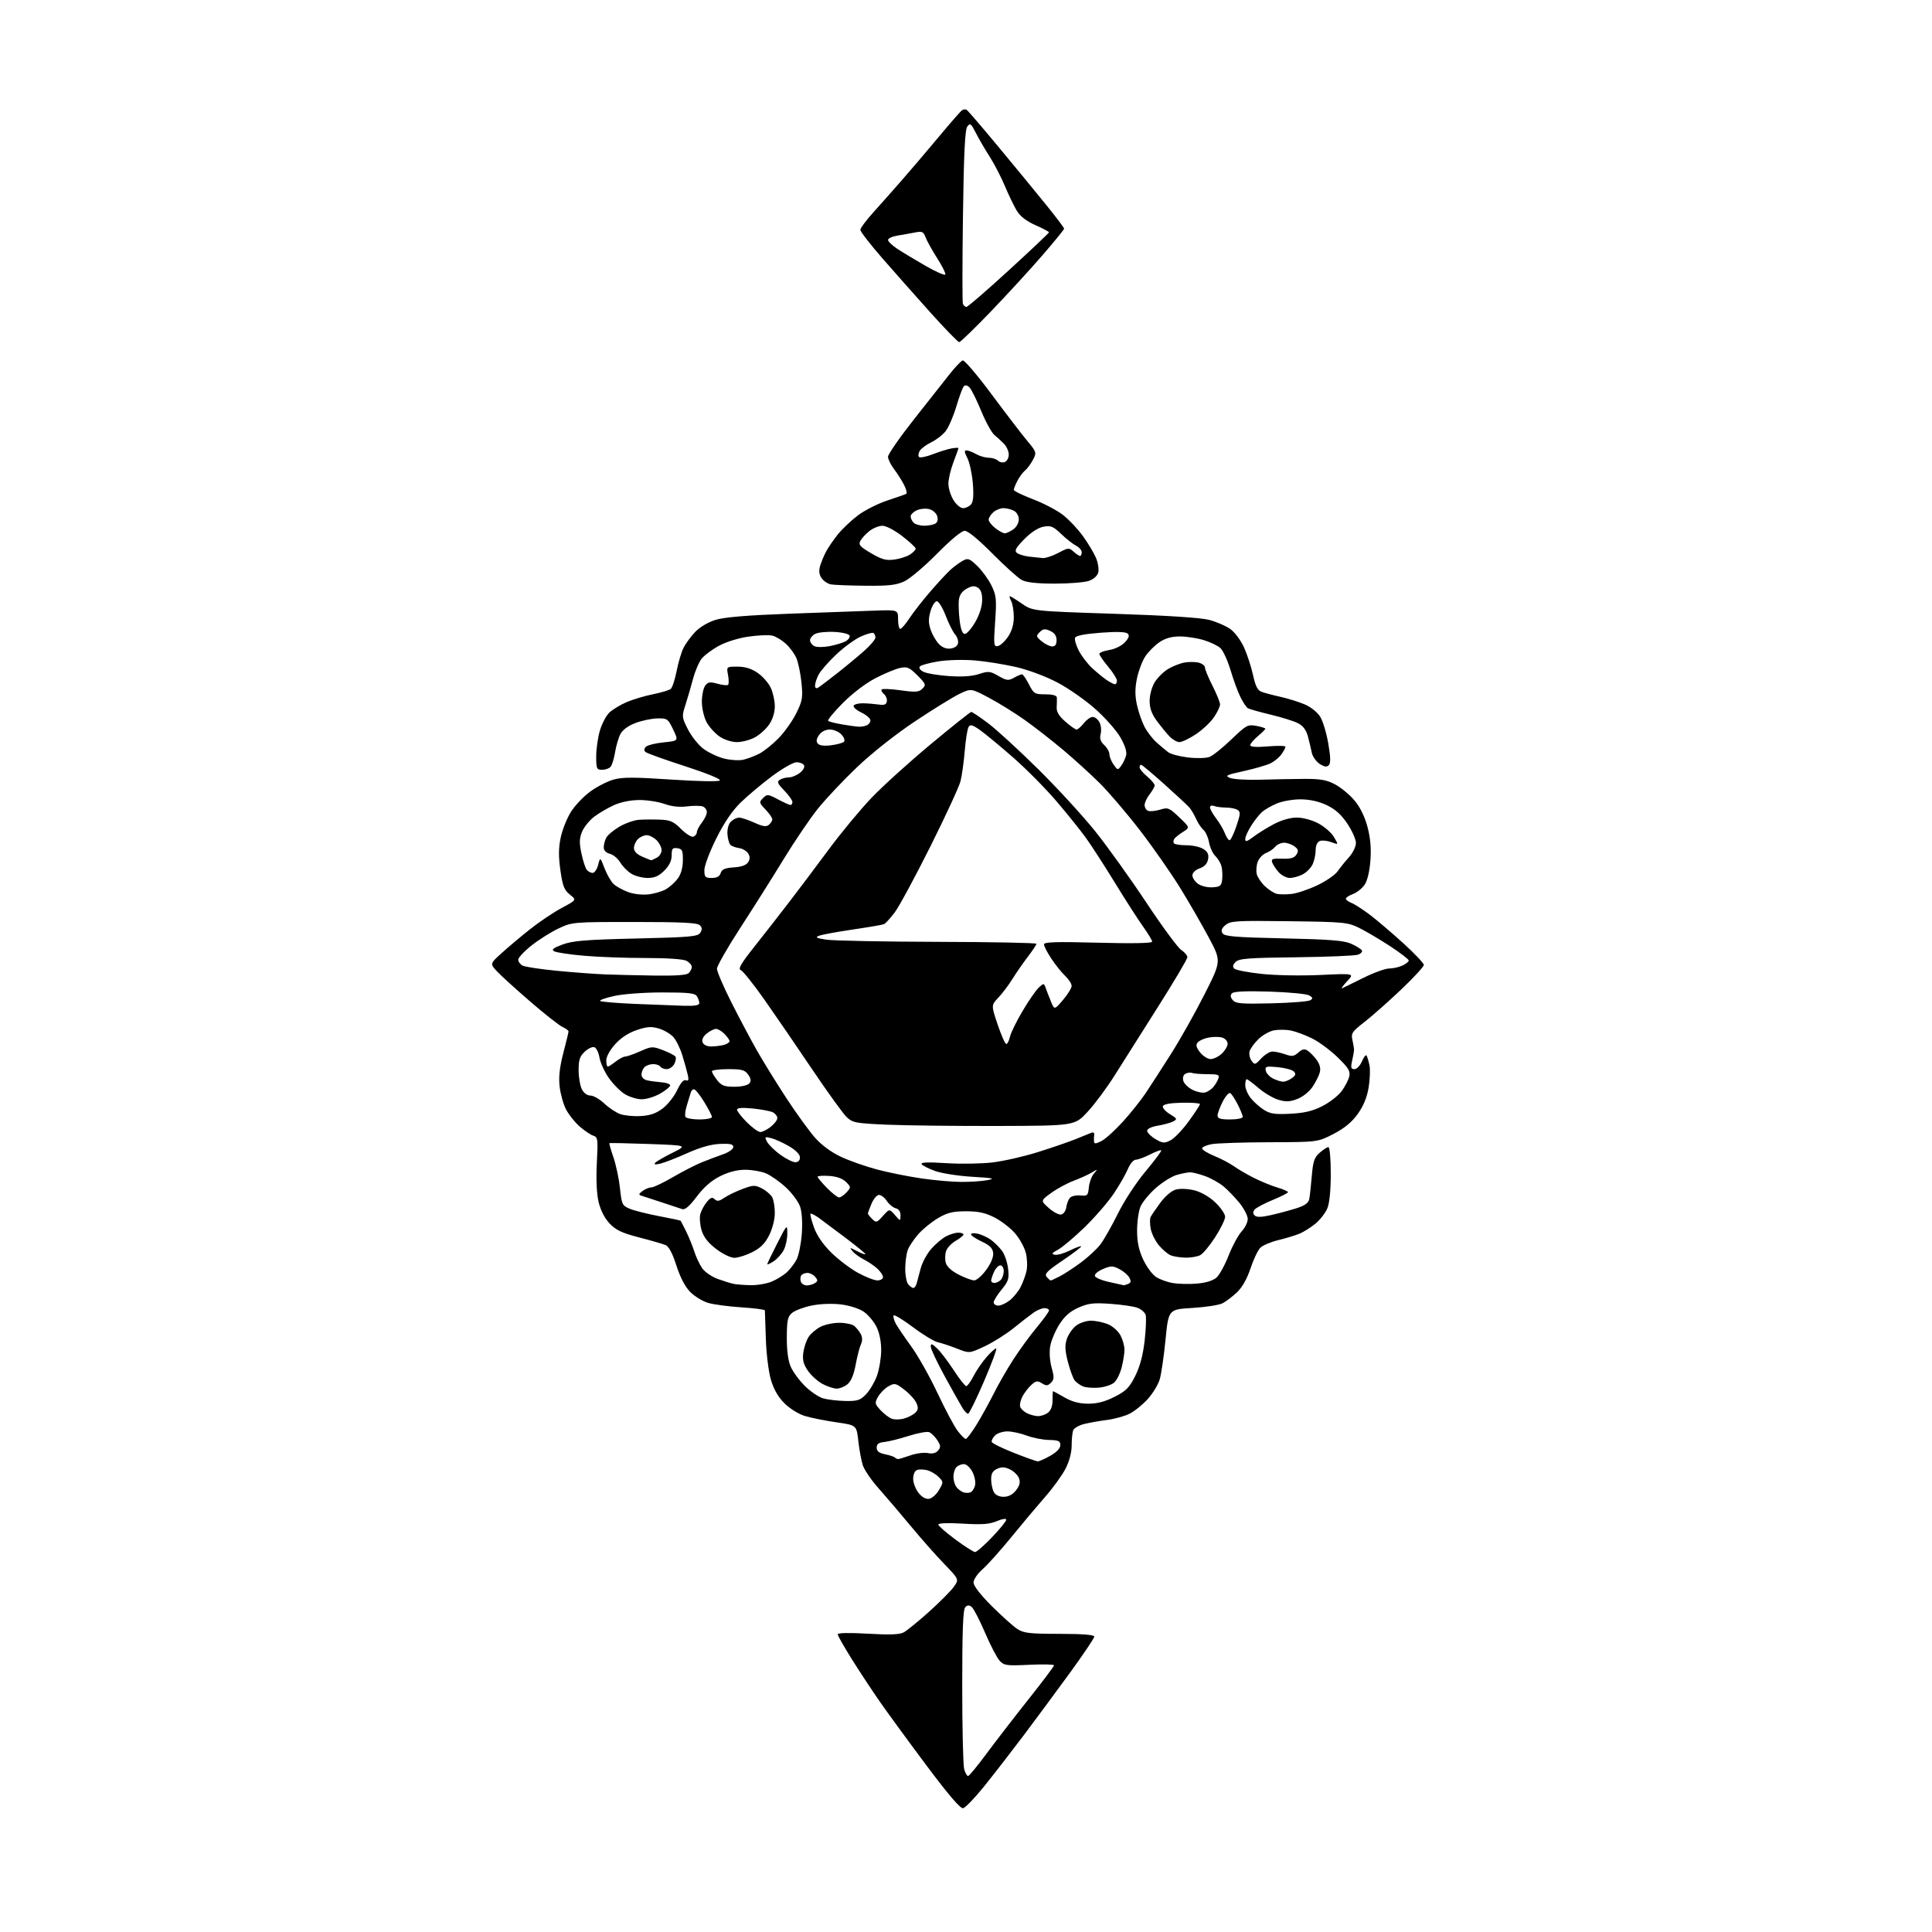 <?xml version="1.0" encoding="UTF-8" standalone="no"?>
<svg 
  version="1.1" 
  xmlns="http://www.w3.org/2000/svg" 
  xmlns:xlink="http://www.w3.org/1999/xlink" 
  xmlns:svg="http://www.w3.org/2000/svg"
  xmlns:rdf="http://www.w3.org/1999/02/22-rdf-syntax-ns#"
  xmlns:cc="http://creativecommons.org/ns#"
  xmlns:dc="http://purl.org/dc/elements/1.1/"
  viewBox="0 0 768 768"
  width="768"
  height="768"
>
<style>svg {background-color: white; }</style>"
<path stroke="none" fill="black" fill-rule="evenodd" d="M382.85,718.79C381.75,719.00 377.06,713.52 368.29,701.80C361.18,692.29 352.85,680.90 349.79,676.50C346.73,672.10 341.70,664.47 338.61,659.55C335.53,654.63 333.00,650.18 333.00,649.66C333.00,649.08 337.63,648.99 344.96,649.42C353.56,649.92 357.56,649.78 359.21,648.91C360.47,648.25 365.00,644.56 369.27,640.73C373.54,636.89 377.99,632.42 379.15,630.79C381.26,627.82 381.26,627.82 375.32,621.66C372.04,618.27 366.02,611.45 361.93,606.51C357.84,601.57 352.16,594.90 349.31,591.70C346.45,588.50 343.61,584.36 343.00,582.51C342.39,580.67 341.58,576.31 341.20,572.84C340.50,566.54 340.50,566.54 332.50,565.39C328.10,564.76 322.49,563.64 320.02,562.90C317.45,562.12 313.96,559.96 311.81,557.81C309.28,555.28 307.55,552.25 306.42,548.36C305.49,545.17 304.61,537.97 304.43,532.07C304.25,526.26 304.08,521.23 304.05,520.90C304.02,520.57 299.84,520.02 294.75,519.69C289.66,519.36 283.72,518.57 281.55,517.94C279.37,517.31 276.17,515.37 274.43,513.63C272.36,511.56 270.45,507.93 268.89,503.10C267.28,498.09 265.88,495.47 264.51,494.91C263.41,494.45 258.68,493.09 254.00,491.88C247.27,490.14 244.85,489.00 242.36,486.39C240.38,484.31 238.76,481.17 237.97,477.90C237.18,474.57 236.92,468.98 237.25,462.38C237.75,452.77 237.65,452.02 235.82,451.44C234.75,451.10 232.30,449.44 230.38,447.76C228.45,446.07 226.02,442.99 224.96,440.92C223.90,438.84 222.77,434.75 222.45,431.82C222.04,428.07 222.48,424.17 223.93,418.59C225.07,414.24 226.00,410.37 226.00,410.00C226.00,409.63 224.92,408.83 223.59,408.22C222.27,407.62 216.53,403.11 210.84,398.19C205.15,393.28 199.20,387.88 197.62,386.19C194.74,383.12 194.74,383.12 199.27,379.00C201.76,376.73 206.83,372.46 210.54,369.50C214.26,366.54 219.98,362.69 223.26,360.94C229.23,357.76 229.23,357.76 226.53,355.61C224.27,353.81 223.65,352.22 222.77,345.98C221.99,340.46 222.02,337.03 222.90,332.87C223.56,329.78 225.40,325.19 226.99,322.67C228.59,320.15 232.06,316.53 234.70,314.61C237.34,312.69 241.49,310.57 243.91,309.89C247.42,308.90 252.13,308.90 266.80,309.89C277.57,310.61 285.65,310.75 286.16,310.24C286.68,309.72 280.89,307.36 272.28,304.57C264.15,301.95 257.07,299.40 256.55,298.90C255.95,298.33 256.03,297.57 256.75,296.85C257.38,296.22 260.56,295.43 263.82,295.10C269.75,294.50 269.75,294.50 267.59,290.00C265.54,285.71 265.24,285.50 261.31,285.58C259.04,285.62 255.11,286.45 252.57,287.42C249.66,288.53 247.46,290.16 246.60,291.84C245.85,293.30 244.91,296.52 244.51,299.00C244.10,301.48 243.32,304.06 242.76,304.75C242.21,305.44 240.69,306.00 239.38,306.00C237.17,306.00 237.00,305.61 237.00,300.68C237.00,297.76 237.67,293.12 238.48,290.37C239.30,287.63 240.99,284.42 242.24,283.24C243.50,282.06 246.54,280.22 249.01,279.14C251.48,278.07 256.20,276.65 259.50,275.99C262.80,275.32 266.01,274.37 266.62,273.87C267.24,273.37 268.30,270.17 268.97,266.75C269.64,263.32 270.88,259.17 271.71,257.51C272.54,255.86 274.62,253.03 276.33,251.22C278.18,249.28 281.49,247.32 284.47,246.40C287.96,245.33 296.99,244.58 314.00,243.95C327.48,243.46 342.66,242.91 347.75,242.73C357.00,242.41 357.00,242.41 357.00,246.20C357.00,248.29 357.39,250.00 357.87,250.00C358.34,250.00 359.99,248.09 361.53,245.75C363.06,243.41 366.83,238.59 369.91,235.04C372.98,231.48 376.62,227.57 378.00,226.34C379.38,225.12 381.52,223.56 382.77,222.88C384.79,221.77 385.41,222.00 388.53,225.03C390.45,226.89 392.98,230.39 394.15,232.80C396.06,236.75 396.20,238.21 395.58,247.18C394.95,256.39 395.03,257.14 396.66,256.83C397.63,256.64 399.46,254.96 400.71,253.10C402.24,250.83 403.00,248.23 403.00,245.29C403.00,242.86 402.53,240.00 401.96,238.93C401.40,237.87 401.16,237.00 401.44,237.00C401.71,237.00 403.87,238.33 406.22,239.96C410.50,242.92 410.50,242.92 443.02,243.99C464.02,244.68 477.37,245.54 480.72,246.43C483.57,247.18 487.33,248.81 489.08,250.06C490.85,251.32 493.27,254.57 494.54,257.41C495.80,260.21 497.40,265.13 498.10,268.35C499.03,272.66 499.91,274.42 501.43,274.99C502.57,275.42 505.98,276.33 509.00,277.00C512.02,277.67 516.40,279.04 518.72,280.04C521.15,281.09 523.75,283.19 524.84,284.98C525.88,286.69 527.31,291.47 528.02,295.59C528.95,301.05 529.00,303.40 528.20,304.20C527.40,305.00 526.41,304.84 524.57,303.64C523.17,302.72 521.78,300.74 521.47,299.24C521.16,297.73 520.46,294.82 519.92,292.76C519.24,290.19 518.00,288.54 516.00,287.50C514.39,286.67 509.48,285.13 505.08,284.08C500.68,283.03 496.61,281.87 496.03,281.52C495.45,281.16 494.14,279.21 493.13,277.18C492.11,275.16 490.33,270.32 489.17,266.43C488.00,262.54 486.18,258.57 485.12,257.61C484.06,256.65 481.05,255.22 478.44,254.43C475.82,253.64 471.57,253.00 468.99,253.00C465.76,253.00 463.24,253.71 460.92,255.27C459.07,256.52 456.55,259.03 455.33,260.84C454.11,262.64 452.61,266.58 451.98,269.59C451.16,273.55 451.14,276.43 451.92,280.06C452.51,282.81 453.85,286.74 454.90,288.78C455.96,290.83 458.10,293.65 459.66,295.05C461.22,296.45 463.33,298.23 464.34,298.99C465.35,299.76 468.91,300.71 472.25,301.10C475.60,301.50 479.43,301.41 480.77,300.90C482.11,300.39 486.04,297.25 489.50,293.92C495.44,288.22 496.01,287.91 499.40,288.55C501.38,288.92 503.00,289.43 503.00,289.68C503.00,289.93 501.65,291.27 500.00,292.65C498.35,294.04 497.00,295.65 497.00,296.23C497.00,296.93 499.38,297.09 504.00,296.70C507.85,296.38 511.00,296.44 511.00,296.84C511.00,297.23 510.30,298.56 509.44,299.78C508.58,301.01 506.67,302.62 505.19,303.37C503.71,304.12 498.90,305.53 494.50,306.50C487.40,308.06 486.78,308.37 489.00,309.25C490.38,309.79 495.77,310.11 501.00,309.95C506.23,309.79 514.10,309.64 518.50,309.62C524.83,309.59 527.36,310.03 530.64,311.76C532.92,312.95 536.37,315.78 538.30,318.04C540.59,320.71 542.42,324.38 543.55,328.53C544.75,332.98 545.12,337.04 544.77,341.93C544.47,346.16 543.58,349.99 542.53,351.60C541.57,353.06 539.49,354.75 537.89,355.35C536.30,355.95 535.00,356.80 535.00,357.24C535.00,357.69 536.01,358.45 537.25,358.93C538.49,359.42 541.78,361.55 544.57,363.66C547.36,365.77 553.32,370.85 557.82,374.94C562.32,379.03 566.00,382.92 566.00,383.58C566.00,384.23 561.98,388.60 557.06,393.28C552.14,397.96 545.60,403.75 542.53,406.15C537.41,410.14 537.01,410.75 537.63,413.50C538.00,415.15 538.28,416.95 538.25,417.50C538.22,418.05 537.87,419.96 537.47,421.75C536.88,424.41 537.05,425.00 538.42,425.00C539.35,425.00 540.68,423.61 541.41,421.87C542.13,420.15 542.96,419.14 543.25,419.62C543.53,420.11 544.05,421.85 544.39,423.50C544.73,425.15 544.58,429.12 544.05,432.32C543.39,436.26 541.99,439.66 539.72,442.82C537.38,446.09 534.47,448.48 530.10,450.75C523.83,454.00 523.83,454.00 504.66,454.06C494.12,454.09 483.79,454.43 481.71,454.81C479.62,455.19 477.89,455.95 477.86,456.50C477.83,457.05 480.00,458.40 482.69,459.50C485.37,460.60 488.90,462.45 490.53,463.62C492.17,464.79 495.75,466.88 498.50,468.26C501.25,469.64 505.41,471.35 507.75,472.05C510.09,472.74 512.00,473.58 512.00,473.91C511.99,474.23 509.27,475.62 505.93,477.00C502.60,478.38 499.38,480.08 498.78,480.79C498.00,481.72 497.99,482.39 498.76,483.16C499.53,483.93 501.36,483.89 505.17,483.04C508.10,482.37 512.64,481.16 515.25,480.34C518.68,479.26 520.12,478.23 520.44,476.67C520.68,475.48 521.14,471.35 521.46,467.50C521.94,461.68 522.46,460.12 524.58,458.25C525.97,457.01 527.54,456.00 528.06,456.00C528.59,456.00 529.00,460.59 529.00,466.53C529.00,473.17 528.50,478.27 527.64,480.33C526.89,482.12 524.81,484.83 523.02,486.33C521.22,487.84 518.35,489.66 516.63,490.38C514.91,491.10 511.08,492.26 508.12,492.97C505.16,493.68 501.95,495.05 500.99,496.01C500.03,496.97 498.28,500.66 497.10,504.20C495.73,508.32 493.78,511.76 491.73,513.71C489.95,515.39 487.38,517.35 486.00,518.06C484.62,518.78 479.23,519.62 474.00,519.93C464.50,520.50 464.50,520.50 463.32,532.50C462.67,539.10 461.63,546.22 461.01,548.31C460.39,550.41 458.25,553.93 456.26,556.13C454.27,558.34 451.03,560.96 449.07,561.95C447.11,562.95 443.02,564.08 440.00,564.46C436.98,564.85 432.86,565.58 430.85,566.09C428.85,566.60 426.93,567.73 426.60,568.59C426.27,569.46 426.00,572.17 426.00,574.62C426.00,577.35 425.07,580.89 423.59,583.78C422.27,586.38 418.62,591.42 415.48,595.00C412.35,598.58 406.28,605.79 402.01,611.04C397.74,616.29 392.61,622.01 390.62,623.76C388.57,625.56 387.00,627.87 387.00,629.08C387.00,630.41 389.75,633.97 394.25,638.45C398.24,642.42 402.82,646.52 404.43,647.57C406.95,649.20 409.32,649.47 421.18,649.48C430.41,649.49 435.00,649.86 435.00,650.58C435.00,651.18 430.60,657.70 425.23,665.08C419.85,672.46 411.56,683.67 406.80,690.00C402.03,696.33 395.06,705.32 391.30,709.99C387.54,714.66 383.74,718.62 382.85,718.79zM384.81,706.00C385.24,706.00 388.49,702.07 392.04,697.26C395.59,692.46 403.11,682.71 408.75,675.61C414.39,668.51 419.00,662.39 419.00,662.00C419.00,661.62 414.57,661.52 409.16,661.78C400.15,662.21 399.15,662.08 397.39,660.18C396.33,659.05 393.71,654.04 391.58,649.05C389.44,644.07 387.07,639.47 386.31,638.84C385.25,637.96 384.62,637.98 383.71,638.89C382.82,639.78 382.50,648.04 382.50,670.30C382.50,686.91 382.85,701.74 383.27,703.25C383.69,704.76 384.39,706.00 384.81,706.00zM387.60,616.97C388.20,616.98 391.24,614.33 394.35,611.07C397.46,607.82 400.00,604.69 400.00,604.13C400.00,603.53 398.45,603.76 396.25,604.68C393.31,605.91 390.39,606.13 382.75,605.67C376.91,605.32 373.00,605.46 373.00,606.02C373.00,606.54 376.04,609.21 379.75,611.95C383.46,614.69 386.99,616.95 387.60,616.97zM369.31,595.80C370.46,595.64 372.24,594.06 373.26,592.31C375.08,589.17 375.08,589.08 373.08,587.08C371.97,585.97 369.92,584.77 368.53,584.42C367.14,584.07 365.33,584.04 364.50,584.36C363.64,584.69 363.00,586.18 363.00,587.83C363.00,589.43 363.95,591.94 365.12,593.42C366.45,595.12 368.00,596.00 369.31,595.80zM398.96,595.00C400.88,595.00 402.54,594.13 403.87,592.44C405.31,590.60 405.66,589.25 405.09,587.69C404.66,586.48 403.06,584.89 401.54,584.14C399.45,583.12 398.19,583.05 396.39,583.87C394.62,584.67 394.00,585.76 394.00,588.04C394.00,589.74 394.47,592.00 395.04,593.07C395.69,594.29 397.13,595.00 398.96,595.00zM385.76,593.24C386.45,592.99 387.27,591.75 387.59,590.50C387.91,589.24 387.44,586.82 386.56,585.11C385.67,583.40 384.15,582.00 383.17,582.00C382.20,582.00 380.86,582.54 380.20,583.20C379.54,583.86 379.00,585.57 379.00,587.01C379.00,588.44 379.56,590.33 380.25,591.19C380.94,592.06 382.18,592.98 383.00,593.24C383.82,593.49 385.07,593.50 385.76,593.24zM412.50,580.92C413.05,580.95 415.30,579.95 417.50,578.70C420.04,577.26 421.50,575.72 421.50,574.47C421.50,572.82 420.78,572.49 417.00,572.41C414.52,572.36 410.53,571.57 408.12,570.66C405.72,569.75 402.26,569.00 400.45,569.00C398.63,569.00 396.42,569.73 395.53,570.62C394.64,571.50 394.06,572.67 394.24,573.21C394.42,573.75 398.37,575.69 403.03,577.53C407.69,579.37 411.95,580.89 412.50,580.92zM357.04,580.00C357.43,580.00 359.62,579.34 361.91,578.53C364.20,577.72 367.32,577.31 368.84,577.62C370.69,577.99 372.05,577.65 372.92,576.59C374.02,575.27 373.96,574.58 372.56,572.45C371.64,571.04 370.19,569.63 369.34,569.30C368.48,568.97 364.80,569.66 361.14,570.82C357.49,571.98 353.15,573.06 351.50,573.22C349.28,573.43 348.50,574.01 348.50,575.46C348.50,576.87 349.42,577.61 351.80,578.09C353.62,578.46 355.38,579.05 355.72,579.38C356.06,579.72 356.65,580.00 357.04,580.00zM383.91,572.00C384.35,572.00 386.30,569.41 388.24,566.25C390.18,563.09 393.22,557.58 395.01,554.00C396.79,550.42 400.28,544.35 402.76,540.50C405.24,536.65 409.46,530.87 412.13,527.66C414.81,524.45 417.00,521.41 417.00,520.91C417.00,520.41 416.20,520.00 415.22,520.00C414.24,520.00 412.33,520.77 410.97,521.71C409.61,522.66 406.03,525.43 403.01,527.88C399.99,530.33 394.77,533.61 391.43,535.18C385.34,538.03 385.34,538.03 380.42,536.09C377.71,535.02 374.29,533.89 372.81,533.57C371.33,533.25 366.83,530.52 362.81,527.49C358.79,524.47 355.36,522.42 355.19,522.94C355.01,523.46 355.42,524.92 356.10,526.19C356.78,527.45 359.53,531.50 362.21,535.20C364.90,538.89 369.59,547.22 372.64,553.71C375.69,560.19 379.29,566.96 380.65,568.75C382.00,570.54 383.46,572.00 383.91,572.00zM359.44,563.87C361.07,563.41 363.07,562.36 363.88,561.55C365.04,560.39 365.12,559.56 364.25,557.64C363.64,556.30 361.48,553.95 359.47,552.41C356.03,549.79 355.62,549.70 353.17,551.08C351.73,551.89 349.87,553.75 349.05,555.22C347.65,557.72 347.71,558.06 350.03,560.56C351.39,562.02 353.40,563.56 354.49,563.97C355.59,564.38 357.81,564.34 359.44,563.87zM412.56,562.93C413.69,562.97 415.47,562.38 416.51,561.62C417.76,560.70 418.40,559.01 418.40,556.62C418.40,554.63 418.49,553.00 418.60,553.00C418.71,553.00 420.75,554.12 423.15,555.49C426.20,557.23 429.02,557.98 432.57,557.99C436.14,558.00 439.25,557.18 443.07,555.25C447.65,552.93 448.93,551.63 451.27,546.97C453.15,543.21 454.35,538.72 455.01,532.97C455.54,528.31 455.72,523.69 455.40,522.69C455.09,521.70 453.64,520.43 452.18,519.88C450.72,519.32 445.90,518.61 441.46,518.30C434.67,517.82 432.66,518.06 428.72,519.80C425.34,521.30 423.22,523.16 421.09,526.51C419.47,529.07 417.84,532.96 417.47,535.17C417.07,537.52 417.31,541.05 418.04,543.66C419.11,547.48 419.07,548.35 417.78,549.65C416.50,550.93 415.91,550.96 414.18,549.88C412.41,548.77 411.80,548.87 409.95,550.54C408.77,551.62 407.17,553.71 406.40,555.18C405.64,556.66 405.26,558.52 405.57,559.31C405.87,560.10 407.10,561.22 408.31,561.81C409.51,562.39 411.43,562.90 412.56,562.93zM384.83,562.00C384.40,562.00 383.41,560.99 382.64,559.75C381.87,558.51 378.71,552.88 375.62,547.24C372.53,541.60 370.00,536.23 370.00,535.31C370.00,533.94 370.44,534.06 372.49,535.99C373.86,537.28 376.84,541.18 379.11,544.66C381.38,548.15 383.62,551.00 384.10,551.00C384.57,551.00 385.87,549.21 386.99,547.03C388.10,544.84 390.41,541.47 392.11,539.53C393.81,537.59 395.56,536.00 396.00,536.00C396.43,536.00 394.27,541.85 391.20,549.00C388.12,556.15 385.26,562.00 384.83,562.00zM336.06,556.91C340.89,556.99 341.97,556.64 344.27,554.24C345.73,552.72 347.66,549.45 348.57,546.99C349.48,544.52 350.24,539.99 350.28,536.93C350.31,533.36 349.64,529.94 348.42,527.44C347.36,525.29 345.04,522.55 343.25,521.36C341.38,520.11 337.48,518.90 334.08,518.51C330.62,518.11 325.86,518.30 322.62,518.98C319.56,519.61 316.11,520.90 314.95,521.84C313.12,523.32 312.82,524.66 312.77,531.53C312.73,536.64 313.27,540.81 314.27,543.16C315.12,545.18 317.65,548.65 319.87,550.87C322.10,553.10 325.40,555.35 327.21,555.87C329.02,556.39 333.00,556.86 336.06,556.91zM332.62,552.00C331.44,552.00 328.90,551.17 326.98,550.15C325.07,549.13 322.45,546.77 321.16,544.90C319.38,542.31 318.95,540.60 319.32,537.71C319.60,535.63 320.54,532.83 321.42,531.48C322.30,530.14 324.41,528.32 326.12,527.44C327.83,526.56 331.22,525.83 333.66,525.83C336.10,525.83 338.77,526.40 339.60,527.08C340.43,527.77 341.58,529.22 342.16,530.29C342.85,531.59 342.88,532.97 342.23,534.38C341.69,535.54 340.75,539.20 340.14,542.50C339.41,546.43 338.30,549.10 336.90,550.25C335.74,551.21 333.81,552.00 332.62,552.00zM436.79,551.61C434.43,551.81 431.58,551.58 430.47,551.10C429.35,550.62 427.90,549.59 427.25,548.80C426.60,548.02 425.38,544.72 424.53,541.47C423.35,536.92 423.24,534.80 424.07,532.29C424.66,530.50 426.30,528.12 427.71,527.02C429.13,525.89 431.78,525.00 433.67,525.00C435.54,525.00 438.59,525.64 440.47,526.42C442.36,527.21 444.56,529.19 445.43,530.87C446.30,532.54 447.00,535.07 447.00,536.51C447.00,537.94 446.50,541.09 445.90,543.50C445.29,545.91 443.96,548.63 442.94,549.56C441.92,550.48 439.15,551.40 436.79,551.61zM396.87,519.00C397.89,519.00 399.92,518.06 401.39,516.91C402.85,515.76 404.78,513.40 405.68,511.66C406.58,509.92 407.65,507.04 408.05,505.25C408.46,503.47 408.34,500.23 407.79,498.06C407.24,495.88 405.32,492.39 403.52,490.30C401.73,488.20 398.06,485.36 395.38,483.99C391.65,482.09 388.96,481.50 384.00,481.50C378.74,481.51 376.62,482.03 372.89,484.22C370.35,485.71 366.83,488.57 365.07,490.57C363.31,492.58 361.42,495.40 360.87,496.83C360.33,498.27 359.87,501.61 359.84,504.25C359.82,506.90 360.36,509.72 361.03,510.53C361.70,511.34 362.61,512.00 363.06,512.00C363.50,512.00 364.09,511.21 364.37,510.25C364.65,509.29 365.38,506.58 365.98,504.24C366.59,501.89 368.48,498.38 370.19,496.44C371.90,494.49 374.56,492.25 376.10,491.45C377.64,490.65 379.82,490.00 380.95,490.00C382.08,490.00 383.00,490.34 382.99,490.75C382.99,491.16 381.63,492.27 379.97,493.21C378.32,494.16 376.59,495.94 376.13,497.19C375.67,498.43 375.59,500.56 375.95,501.92C376.38,503.51 378.21,505.21 381.06,506.67C383.50,507.92 386.28,508.96 387.24,508.97C388.20,508.99 390.36,507.10 392.04,504.79C393.96,502.14 394.98,499.63 394.80,498.04C394.58,496.16 393.40,494.99 390.25,493.53C387.91,492.44 386.00,491.15 386.00,490.67C386.00,490.18 387.24,490.08 388.75,490.44C390.26,490.80 392.60,491.89 393.94,492.86C395.28,493.83 397.24,495.78 398.30,497.20C399.36,498.61 400.45,501.82 400.73,504.32C401.19,508.34 400.88,509.33 398.12,512.67C396.41,514.75 395.00,517.03 395.00,517.73C395.00,518.43 395.84,519.00 396.87,519.00zM298.28,510.88C300.91,510.95 304.73,510.30 306.77,509.45C308.81,508.60 311.53,506.91 312.83,505.70C314.13,504.49 315.86,502.21 316.68,500.63C317.50,499.06 318.42,494.52 318.72,490.55C319.05,486.17 318.80,481.92 318.08,479.74C317.43,477.77 314.87,474.29 312.39,472.00C309.91,469.72 306.35,467.21 304.47,466.42C302.60,465.64 298.89,465.00 296.23,465.00C293.05,465.00 289.64,465.87 286.28,467.55C282.82,469.27 279.82,471.88 276.98,475.64C274.04,479.54 272.31,481.02 271.15,480.63C270.24,480.32 266.57,479.11 263.00,477.93C259.43,476.75 255.82,475.58 255.00,475.32C253.77,474.94 253.85,474.60 255.44,473.43C256.51,472.64 258.09,472.00 258.96,472.00C259.82,472.00 263.67,470.17 267.51,467.92C271.34,465.68 276.51,463.03 278.99,462.03C281.47,461.04 285.30,459.59 287.50,458.82C289.70,458.05 291.50,456.76 291.50,455.96C291.50,454.84 290.28,454.55 286.18,454.72C282.65,454.87 278.30,456.10 273.18,458.40C268.96,460.30 264.15,462.17 262.50,462.56C260.40,463.05 259.80,462.94 260.50,462.20C261.05,461.61 264.15,459.82 267.38,458.22C273.26,455.30 273.26,455.30 257.88,454.75C249.42,454.44 242.39,454.30 242.25,454.43C242.11,454.56 242.83,457.11 243.86,460.09C244.88,463.06 246.05,468.58 246.45,472.34C247.14,478.81 247.35,479.25 250.36,480.51C252.11,481.24 257.33,482.55 261.95,483.43C266.58,484.31 270.45,485.13 270.56,485.26C270.67,485.39 271.65,487.30 272.74,489.50C273.83,491.70 275.30,495.30 276.00,497.50C276.70,499.70 278.12,502.70 279.15,504.17C280.18,505.64 282.93,507.53 285.26,508.38C287.59,509.22 290.40,510.10 291.50,510.34C292.60,510.58 295.65,510.82 298.28,510.88zM320.72,510.98C321.70,510.98 323.15,510.56 323.94,510.06C325.13,509.31 325.15,508.88 324.06,507.58C323.34,506.71 321.94,506.00 320.94,506.00C319.94,506.00 318.83,506.47 318.47,507.05C318.11,507.62 318.07,508.75 318.38,509.55C318.69,510.35 319.74,510.99 320.72,510.98zM446.67,510.90C446.76,510.96 447.54,510.73 448.40,510.40C449.59,509.94 449.72,509.35 448.95,507.91C448.40,506.87 446.61,505.33 444.98,504.49C442.34,503.13 441.64,503.12 438.43,504.47C436.39,505.32 435.00,506.52 435.24,507.24C435.46,507.93 438.09,509.02 441.07,509.65C444.06,510.29 446.58,510.85 446.67,510.90zM476.00,510.23C479.46,509.92 482.28,509.03 483.61,507.83C484.77,506.78 486.93,502.83 488.41,499.05C489.89,495.27 492.21,490.99 493.55,489.54C494.90,488.08 496.00,485.86 496.00,484.59C496.00,483.32 494.54,480.46 492.75,478.24C490.96,476.02 488.08,473.03 486.34,471.59C484.60,470.15 481.28,468.31 478.97,467.49C476.65,466.67 474.02,466.00 473.12,466.01C472.23,466.01 469.87,466.46 467.88,467.02C465.88,467.57 462.11,469.91 459.49,472.22C456.87,474.52 454.11,477.88 453.36,479.67C452.61,481.47 452.00,485.76 452.01,489.22C452.02,493.74 452.69,496.95 454.43,500.67C455.75,503.52 458.06,506.65 459.55,507.62C461.04,508.60 464.11,509.70 466.38,510.06C468.65,510.43 472.98,510.51 476.00,510.23zM395.30,510.00C396.02,510.00 397.14,509.46 397.80,508.80C398.46,508.14 399.00,506.56 399.00,505.30C399.00,504.04 398.40,503.00 397.66,503.00C396.92,503.00 395.80,504.15 395.16,505.55C394.52,506.95 394.00,508.52 394.00,509.05C394.00,509.57 394.58,510.00 395.30,510.00zM348.75,508.98C349.99,508.99 351.00,508.40 351.00,507.67C351.00,506.95 349.99,505.42 348.75,504.29C347.51,503.16 345.12,501.54 343.43,500.68C341.74,499.83 339.71,498.36 338.93,497.41C337.58,495.79 337.68,495.78 340.75,497.37C342.54,498.30 344.00,498.82 344.00,498.53C344.00,498.25 340.57,495.42 336.38,492.26C332.19,489.09 327.38,485.50 325.69,484.27C324.00,483.05 322.43,482.24 322.19,482.47C321.96,482.71 322.58,485.16 323.57,487.92C324.74,491.17 327.16,494.69 330.44,497.93C333.22,500.67 337.98,504.28 341.00,505.94C344.02,507.60 347.51,508.97 348.75,508.98zM417.67,509.00C417.91,509.00 419.54,508.26 421.30,507.35C423.06,506.44 426.83,503.97 429.69,501.86C432.54,499.75 436.02,496.53 437.42,494.69C438.82,492.86 441.95,487.34 444.38,482.43C446.87,477.37 451.66,470.07 455.41,465.60C459.05,461.25 461.84,457.50 461.61,457.28C461.38,457.05 459.37,457.79 457.14,458.93C454.91,460.07 452.36,461.00 451.49,461.00C450.60,461.00 449.22,462.63 448.35,464.69C447.51,466.73 444.99,471.11 442.76,474.44C440.53,477.77 435.33,483.79 431.20,487.81C427.06,491.82 422.29,495.85 420.59,496.76C418.13,498.07 417.86,498.48 419.30,498.78C420.28,498.99 422.96,498.24 425.24,497.11C427.52,495.98 429.56,495.23 429.78,495.44C429.99,495.66 426.72,498.15 422.52,500.99C416.23,505.23 415.09,506.40 416.06,507.57C416.71,508.36 417.44,509.00 417.67,509.00zM307.55,501.37C306.15,502.29 305.00,502.82 305.00,502.54C305.00,502.26 306.79,498.54 308.97,494.27C312.88,486.60 312.94,486.55 312.97,490.30C312.99,492.39 312.35,495.36 311.55,496.90C310.75,498.44 308.95,500.46 307.55,501.37zM291.93,500.00C290.45,500.00 287.27,498.46 284.68,496.48C281.46,494.02 279.72,491.78 278.90,489.07C278.26,486.93 278.02,484.07 278.36,482.72C278.70,481.36 279.85,479.18 280.92,477.88C282.44,476.01 283.12,475.76 284.09,476.71C285.05,477.65 285.88,477.53 287.91,476.14C289.33,475.16 292.61,473.58 295.19,472.62C299.48,471.03 300.13,471.01 302.91,472.45C304.58,473.31 306.40,474.89 306.97,475.94C307.54,477.00 308.00,479.83 308.00,482.22C308.00,484.75 307.06,488.45 305.75,491.04C304.11,494.30 302.30,496.11 299.04,497.75C296.58,498.99 293.39,500.00 291.93,500.00zM471.32,499.94C469.22,499.90 466.56,499.49 465.42,499.03C464.27,498.57 462.15,496.78 460.71,495.07C459.26,493.35 457.79,490.38 457.43,488.48C457.07,486.57 457.05,484.45 457.39,483.76C457.73,483.07 459.48,480.50 461.29,478.06C463.26,475.41 465.75,473.31 467.49,472.85C469.13,472.41 472.30,472.55 474.81,473.18C477.48,473.86 480.76,475.75 483.11,477.99C485.25,480.03 487.00,482.59 487.00,483.69C487.00,484.79 485.23,488.43 483.07,491.77C480.91,495.12 478.24,498.34 477.13,498.93C476.03,499.52 473.41,499.97 471.32,499.94zM350.97,483.36C353.55,480.48 353.55,480.48 355.74,482.99C357.93,485.50 357.93,485.50 357.96,483.16C357.99,481.65 357.30,480.63 356.05,480.30C354.97,480.02 353.39,478.71 352.52,477.40C351.66,476.08 350.27,475.00 349.43,475.00C348.59,475.00 347.25,476.56 346.45,478.47C345.65,480.38 345.00,482.14 345.00,482.40C345.00,482.65 345.76,483.62 346.69,484.55C348.29,486.15 348.54,486.07 350.97,483.36zM421.83,482.80C422.75,482.62 423.66,481.36 423.85,479.99C424.04,478.62 424.67,476.92 425.25,476.21C425.84,475.50 427.71,475.05 429.41,475.21C432.28,475.48 432.52,475.25 432.83,472.00C433.01,470.07 433.91,467.62 434.83,466.54C436.46,464.63 436.44,464.62 434.00,466.10C432.62,466.93 429.40,468.40 426.83,469.36C424.26,470.32 420.23,472.50 417.89,474.19C413.63,477.28 413.63,477.28 416.90,480.20C418.69,481.80 420.91,482.97 421.83,482.80zM333.55,476.00C334.18,476.00 335.52,475.08 336.53,473.96C338.33,471.98 338.32,471.87 336.29,469.84C334.92,468.47 332.63,467.65 329.60,467.45C327.07,467.28 325.00,467.43 325.00,467.78C325.00,468.13 326.67,470.12 328.70,472.21C330.74,474.29 332.92,476.00 333.55,476.00zM382.00,469.83C385.57,469.86 390.30,469.55 392.50,469.13C395.85,468.50 394.89,468.28 386.50,467.79C381.00,467.46 374.36,466.43 371.75,465.50C369.14,464.57 366.71,463.34 366.35,462.76C365.90,462.03 368.92,461.91 376.10,462.37C381.82,462.74 390.10,462.61 394.50,462.09C398.90,461.57 407.00,459.73 412.50,458.00C418.00,456.28 424.75,453.96 427.50,452.86C430.25,451.75 433.10,450.60 433.83,450.29C434.59,449.97 435.07,450.31 434.96,451.11C434.85,451.88 434.82,453.07 434.88,453.78C434.97,454.77 435.64,454.72 437.89,453.56C439.47,452.74 443.29,449.28 446.37,445.88C449.45,442.48 453.50,437.40 455.38,434.60C457.26,431.79 461.79,424.77 465.46,419.00C469.12,413.23 475.13,402.55 478.81,395.27C485.50,382.05 485.50,382.05 480.56,372.77C477.84,367.67 472.71,358.77 469.16,353.00C465.60,347.23 458.45,336.97 453.26,330.22C448.07,323.47 440.82,314.97 437.16,311.33C433.50,307.69 426.90,301.70 422.50,298.01C418.10,294.32 411.35,289.05 407.50,286.31C403.65,283.56 397.24,279.58 393.26,277.45C386.02,273.59 386.02,273.59 381.29,275.89C378.68,277.16 370.71,282.09 363.58,286.85C355.93,291.95 346.53,299.39 340.65,305.00C335.16,310.23 328.12,317.71 324.99,321.63C321.86,325.55 315.77,334.55 311.45,341.63C307.13,348.71 299.42,360.94 294.30,368.81C289.19,376.68 285.00,384.00 285.00,385.09C285.00,386.18 287.54,392.12 290.65,398.29C293.76,404.45 298.35,413.10 300.84,417.50C303.34,421.90 308.62,430.45 312.58,436.50C316.54,442.55 321.66,449.63 323.96,452.23C326.61,455.23 330.40,458.02 334.32,459.86C337.72,461.45 344.20,463.72 348.71,464.91C353.23,466.10 361.11,467.69 366.21,468.43C371.32,469.18 378.43,469.81 382.00,469.83zM316.15,462.00C317.30,462.00 318.00,461.28 318.00,460.10C318.00,458.91 316.38,457.24 313.68,455.66C311.31,454.27 308.11,452.81 306.58,452.43C303.96,451.77 303.86,451.86 304.94,453.90C305.58,455.09 307.95,457.40 310.20,459.03C312.46,460.66 315.13,462.00 316.15,462.00zM465.26,453.32C466.78,452.56 470.04,449.16 472.51,445.77C474.98,442.38 477.00,439.29 477.00,438.90C477.00,438.52 473.77,438.27 469.83,438.35C465.20,438.45 462.52,438.93 462.26,439.72C462.04,440.39 463.29,441.81 465.04,442.88C467.94,444.64 468.06,444.90 466.36,445.79C465.34,446.33 462.59,447.08 460.25,447.47C457.75,447.89 456.00,448.72 456.00,449.50C456.00,450.22 457.46,451.69 459.25,452.76C462.14,454.49 462.81,454.55 465.26,453.32zM302.25,450.00C303.06,450.00 304.92,449.07 306.37,447.93C307.81,446.79 309.00,445.23 309.00,444.46C309.00,443.70 308.21,442.67 307.25,442.17C306.29,441.68 302.69,441.00 299.25,440.65C294.99,440.23 293.00,440.38 293.00,441.13C293.00,441.74 294.75,443.98 296.88,446.12C299.02,448.25 301.43,450.00 302.25,450.00zM396.86,447.59C380.16,447.63 360.35,447.41 352.83,447.09C340.16,446.54 338.97,446.32 336.58,444.08C335.17,442.75 328.99,434.20 322.85,425.08C316.71,415.96 308.16,403.49 303.85,397.36C299.53,391.23 295.32,385.95 294.47,385.63C293.30,385.18 294.54,383.03 299.91,376.27C303.74,371.45 309.98,363.45 313.78,358.50C317.57,353.55 324.68,344.10 329.57,337.50C334.46,330.90 342.07,321.73 346.48,317.11C350.89,312.50 361.45,302.94 369.95,295.86C378.45,288.79 385.72,283.00 386.10,283.00C386.49,283.00 389.51,285.04 392.82,287.52C396.13,290.01 405.09,298.23 412.72,305.77C420.36,313.32 430.57,324.45 435.41,330.50C440.25,336.55 449.37,349.27 455.67,358.77C461.97,368.27 468.23,376.76 469.57,377.63C470.90,378.51 472.00,379.81 472.00,380.52C472.00,381.23 466.77,390.07 460.37,400.16C453.98,410.25 446.22,422.52 443.12,427.44C440.03,432.35 435.19,438.88 432.36,441.94C427.21,447.50 427.21,447.50 396.86,447.59zM278.06,445.00C280.78,445.00 283.00,444.56 283.00,444.02C283.00,443.47 281.61,440.77 279.91,438.02C278.22,435.26 276.40,433.00 275.88,433.00C275.36,433.00 274.79,433.56 274.61,434.25C274.43,434.94 273.74,437.18 273.08,439.24C272.42,441.30 272.15,443.44 272.50,443.99C272.84,444.55 275.34,445.00 278.06,445.00zM489.00,445.00C491.79,445.00 494.00,444.54 494.00,443.96C494.00,443.39 493.11,441.17 492.01,439.03C490.92,436.89 489.59,434.86 489.05,434.53C488.52,434.20 487.16,435.73 486.04,437.92C484.92,440.12 484.00,442.61 484.00,443.46C484.00,444.64 485.16,445.00 489.00,445.00zM254.68,443.65C258.47,443.43 260.82,442.61 263.46,440.60C265.44,439.09 268.01,435.84 269.17,433.37C270.54,430.45 271.75,429.07 272.65,429.42C273.69,429.82 273.87,429.29 273.39,427.22C273.05,425.73 272.08,422.25 271.24,419.50C270.40,416.75 268.79,413.48 267.66,412.23C266.54,410.99 263.96,409.47 261.93,408.86C258.96,407.97 257.26,408.08 253.19,409.44C249.88,410.54 246.89,412.49 244.56,415.06C242.48,417.36 241.00,420.05 241.00,421.50C241.00,422.88 241.27,424.00 241.59,424.00C241.92,424.00 243.33,423.10 244.73,422.00C246.13,420.90 247.83,420.00 248.51,420.00C249.19,420.00 251.88,419.06 254.48,417.91C259.03,415.89 259.38,415.88 263.60,417.48C266.01,418.40 268.23,419.56 268.54,420.06C268.84,420.55 268.61,421.87 268.01,422.98C267.42,424.09 266.07,425.00 265.02,425.00C263.98,425.00 262.84,424.55 262.50,424.00C262.16,423.45 260.87,423.00 259.64,423.00C258.41,423.00 256.86,423.54 256.20,424.20C255.54,424.86 255.00,426.20 255.00,427.18C255.00,428.21 255.95,429.17 257.25,429.46C258.49,429.74 261.07,430.08 263.00,430.23C264.93,430.38 266.46,430.95 266.40,431.50C266.35,432.05 264.55,433.51 262.40,434.73C260.26,435.96 256.98,436.97 255.12,436.98C253.26,436.99 250.21,436.06 248.35,434.91C246.49,433.76 243.60,430.82 241.92,428.38C240.24,425.94 238.61,422.34 238.29,420.38C237.97,418.43 237.08,416.58 236.30,416.29C235.53,415.99 233.80,416.78 232.45,418.05C230.47,419.91 230.00,421.32 230.01,425.42C230.02,428.22 230.60,431.62 231.30,433.00C232.06,434.50 233.43,435.50 234.72,435.50C235.91,435.50 238.36,436.91 240.19,438.63C242.01,440.35 244.85,442.25 246.50,442.85C248.15,443.46 251.83,443.81 254.68,443.65zM513.00,442.73C518.58,442.43 521.83,441.65 525.69,439.68C528.54,438.22 531.97,435.56 533.31,433.76C534.64,431.97 536.01,429.35 536.34,427.94C536.84,425.80 536.09,424.54 531.72,420.29C528.85,417.49 524.25,414.10 521.50,412.75C518.75,411.40 514.96,410.00 513.07,409.63C511.18,409.27 508.19,409.25 506.41,409.58C504.64,409.92 501.85,411.50 500.21,413.10C498.57,414.70 497.00,416.89 496.72,417.96C496.44,419.03 496.80,420.71 497.52,421.69C498.75,423.37 498.98,423.31 501.36,420.74C502.76,419.23 504.76,418.00 505.80,418.00C506.85,418.00 509.14,418.50 510.90,419.11C513.59,420.05 514.40,419.94 516.10,418.41C517.61,417.04 518.53,416.84 519.76,417.62C520.66,418.19 522.27,419.82 523.33,421.24C524.59,422.93 525.05,424.66 524.66,426.22C524.33,427.54 523.02,430.15 521.76,432.02C520.45,433.97 517.85,436.04 515.70,436.86C512.72,438.00 511.15,438.06 508.17,437.17C506.10,436.55 502.56,434.46 500.30,432.52C498.03,430.58 495.92,429.00 495.59,429.00C495.27,429.00 495.00,430.06 495.00,431.37C495.00,432.67 495.97,434.97 497.16,436.48C498.35,437.99 500.71,440.10 502.41,441.17C504.95,442.78 506.83,443.05 513.00,442.73zM479.04,434.28C480.05,434.02 481.51,433.06 482.28,432.15C483.06,431.24 483.98,429.71 484.32,428.75C484.85,427.24 484.27,427.00 480.05,427.00C477.36,427.00 474.56,426.78 473.83,426.51C473.10,426.24 471.89,426.41 471.14,426.89C470.32,427.41 470.04,428.55 470.43,429.77C470.78,430.87 472.45,432.45 474.14,433.27C475.83,434.09 478.03,434.54 479.04,434.28zM291.95,432.00C294.71,432.00 297.22,431.44 297.85,430.68C298.66,429.71 298.54,428.79 297.41,427.18C296.11,425.32 294.93,425.00 289.44,425.00C285.90,425.00 283.00,425.39 283.00,425.87C283.00,426.34 283.93,427.92 285.07,429.37C286.80,431.56 287.95,432.00 291.95,432.00zM510.06,429.99C510.92,429.99 512.49,429.36 513.56,428.57C515.06,427.46 515.23,426.86 514.31,425.93C513.65,425.26 510.80,424.49 507.96,424.22C503.33,423.78 502.84,423.92 503.16,425.59C503.36,426.61 504.64,428.02 506.01,428.71C507.38,429.40 509.20,429.98 510.06,429.99zM481.26,421.00C482.42,421.00 484.41,420.02 485.69,418.83C486.96,417.63 488.00,415.86 488.00,414.89C488.00,413.93 487.06,412.84 485.91,412.47C484.77,412.11 482.34,412.09 480.51,412.43C478.69,412.77 476.70,413.65 476.10,414.39C475.26,415.39 475.50,416.37 477.07,418.36C478.21,419.81 480.10,421.00 481.26,421.00zM282.72,415.99C284.25,415.98 286.51,415.70 287.75,415.37C288.99,415.04 290.00,414.37 290.00,413.88C290.00,413.40 289.10,412.10 288.00,411.00C286.90,409.90 285.37,409.00 284.61,409.00C283.85,409.00 282.20,409.83 280.94,410.84C279.49,412.02 278.90,413.28 279.30,414.34C279.68,415.34 281.04,415.99 282.72,415.99zM400.01,415.00C400.47,415.00 401.12,413.71 401.47,412.13C401.82,410.56 404.10,405.90 406.55,401.79C409.00,397.67 411.89,393.50 412.98,392.52C414.88,390.80 414.98,390.80 415.63,392.61C415.99,393.65 416.94,396.07 417.72,398.00C419.15,401.50 419.15,401.50 422.56,397.50C424.43,395.30 425.98,392.79 425.99,391.92C425.99,391.06 424.85,389.27 423.44,387.95C422.04,386.63 419.56,383.55 417.94,381.10C416.32,378.66 415.00,376.10 415.00,375.42C415.00,374.45 419.74,374.30 436.50,374.74C450.20,375.10 458.00,374.95 458.00,374.33C458.00,373.79 456.41,371.14 454.46,368.43C452.51,365.72 447.47,357.88 443.25,351.00C439.04,344.12 433.81,336.02 431.62,333.00C429.44,329.98 424.14,323.39 419.85,318.38C415.56,313.36 407.87,305.60 402.77,301.14C397.67,296.67 391.78,291.80 389.69,290.30C386.63,288.13 385.70,287.86 385.03,288.96C384.56,289.71 383.88,293.97 383.51,298.41C383.14,302.86 382.39,308.30 381.83,310.50C381.28,312.70 375.88,324.40 369.83,336.50C363.78,348.60 357.40,360.39 355.66,362.71C353.92,365.02 351.99,367.13 351.37,367.38C350.75,367.64 345.18,368.59 339.00,369.50C332.81,370.41 326.80,371.52 325.63,371.96C323.90,372.62 324.44,372.91 328.48,373.53C331.22,373.95 351.13,374.34 372.73,374.40C394.32,374.45 412.00,374.80 412.00,375.17C412.00,375.54 410.44,377.89 408.54,380.38C406.64,382.87 403.89,386.84 402.42,389.21C400.96,391.57 398.47,394.87 396.88,396.55C394.00,399.59 394.00,399.59 396.59,407.30C398.02,411.53 399.55,415.00 400.01,415.00zM271.75,399.81C276.19,399.94 278.00,399.64 277.98,398.75C277.98,398.06 277.54,396.82 277.02,396.00C276.25,394.79 273.56,394.50 263.28,394.51C256.10,394.51 247.75,395.12 244.23,395.90C240.77,396.66 238.22,397.56 238.55,397.89C238.89,398.23 245.09,398.75 252.33,399.06C259.57,399.36 268.31,399.70 271.75,399.81zM505.45,398.84C513.18,398.65 520.12,398.10 520.88,397.61C522.00,396.89 521.90,396.53 520.38,395.67C519.35,395.09 512.28,394.42 504.68,394.18C495.49,393.89 490.50,394.10 489.77,394.83C488.99,395.61 489.06,396.37 490.04,397.55C491.20,398.95 493.40,399.13 505.45,398.84zM533.50,392.85C534.05,392.62 537.86,390.76 541.97,388.71C546.08,386.67 550.67,385.00 552.17,385.00C553.68,385.00 556.05,384.48 557.45,383.84C558.85,383.20 560.00,382.29 560.00,381.82C560.00,381.35 556.64,378.77 552.53,376.08C548.43,373.40 542.91,370.15 540.28,368.85C535.74,366.62 534.32,366.48 512.42,366.20C491.40,365.93 489.15,366.06 487.18,367.70C485.60,369.01 485.27,369.91 485.97,371.00C486.76,372.24 491.00,372.59 510.21,373.02C528.77,373.43 534.24,373.86 537.13,375.16C539.12,376.06 541.03,377.24 541.37,377.78C541.70,378.33 540.97,379.11 539.74,379.52C538.51,379.93 527.44,380.38 515.14,380.53C496.22,380.75 492.54,381.03 491.18,382.39C490.06,383.51 489.90,384.30 490.64,385.04C491.22,385.62 496.15,386.57 501.60,387.15C507.13,387.74 517.44,387.92 524.97,387.56C538.44,386.93 538.44,386.93 535.47,390.10C533.84,391.84 532.95,393.08 533.50,392.85zM260.05,387.80C268.71,387.94 272.97,387.63 273.80,386.80C274.46,386.14 275.00,385.03 275.00,384.34C275.00,383.64 274.05,382.56 272.90,381.94C271.62,381.26 265.23,380.82 256.65,380.82C248.87,380.83 237.86,380.43 232.20,379.93C226.53,379.44 221.19,378.64 220.32,378.16C219.10,377.47 219.84,376.87 223.62,375.46C227.65,373.96 232.77,373.54 252.89,373.07C274.51,372.57 277.41,372.30 278.37,370.78C279.17,369.50 279.12,368.72 278.18,367.78C277.21,366.81 270.91,366.50 252.20,366.50C227.68,366.50 227.46,366.52 222.00,369.10C218.97,370.53 214.14,373.58 211.25,375.87C208.36,378.17 206.00,380.70 206.00,381.49C206.00,382.28 206.79,383.34 207.75,383.85C208.71,384.35 214.90,385.28 221.50,385.92C228.10,386.55 236.65,387.19 240.50,387.34C244.35,387.49 253.15,387.70 260.05,387.80zM257.83,355.52C260.22,355.24 263.37,354.30 264.83,353.42C266.30,352.55 268.38,350.65 269.45,349.21C270.69,347.55 271.42,344.93 271.45,342.05C271.49,338.07 271.22,337.46 269.25,337.18C267.33,336.91 267.00,337.32 267.00,340.01C267.00,342.15 266.07,344.08 264.08,346.08C261.91,348.25 260.21,349.00 257.48,349.00C255.46,349.00 252.56,348.26 251.04,347.36C249.52,346.46 247.51,344.44 246.58,342.87C245.65,341.30 243.79,339.74 242.45,339.40C240.89,339.01 240.00,338.07 240.00,336.83C240.00,335.75 240.46,334.01 241.02,332.97C241.58,331.92 243.94,329.95 246.27,328.60C248.60,327.24 252.07,326.02 254.00,325.88C255.93,325.75 259.68,325.72 262.35,325.82C266.45,325.97 267.75,326.55 270.75,329.55C272.70,331.50 274.91,332.87 275.65,332.58C276.39,332.30 277.01,331.49 277.02,330.78C277.03,330.08 277.92,328.38 279.00,327.00C280.08,325.62 280.97,323.76 280.98,322.86C280.99,321.95 280.27,320.93 279.37,320.59C278.48,320.25 275.66,320.23 273.12,320.55C270.09,320.94 267.00,320.60 264.12,319.57C261.72,318.71 257.22,318.01 254.12,318.02C250.65,318.04 246.79,318.82 244.03,320.07C241.57,321.19 238.03,323.26 236.17,324.68C234.31,326.10 232.16,328.76 231.40,330.59C230.29,333.25 230.23,334.99 231.12,339.21C231.73,342.12 232.69,345.06 233.24,345.75C233.79,346.44 234.85,347.00 235.59,347.00C236.34,347.00 237.31,345.57 237.77,343.82C238.59,340.64 238.59,340.64 240.33,345.20C241.29,347.70 242.93,350.53 243.97,351.47C245.01,352.42 247.58,353.83 249.68,354.60C251.90,355.43 255.31,355.81 257.83,355.52zM513.50,355.34C515.70,355.08 520.31,353.52 523.75,351.87C527.19,350.22 530.79,347.73 531.75,346.33C532.71,344.94 534.74,342.42 536.25,340.75C537.77,339.06 539.00,336.54 539.00,335.09C539.00,333.65 537.46,330.18 535.57,327.38C533.13,323.76 530.75,321.64 527.35,320.04C524.24,318.57 520.63,317.77 517.03,317.75C513.99,317.73 509.72,318.48 507.54,319.40C505.36,320.32 502.71,321.85 501.66,322.79C500.60,323.73 498.67,326.18 497.37,328.23C496.07,330.28 495.00,332.67 495.00,333.53C495.00,334.78 495.67,334.59 498.25,332.64C500.04,331.29 503.70,329.01 506.40,327.59C509.42,325.99 512.91,325.00 515.49,325.00C517.95,325.00 521.50,325.96 524.08,327.32C526.50,328.60 529.29,331.05 530.29,332.76C532.11,335.87 532.11,335.87 529.20,334.77C527.60,334.17 525.55,333.96 524.65,334.31C523.63,334.70 523.00,336.07 523.00,337.92C523.00,339.56 522.46,342.09 521.81,343.53C521.15,344.97 519.37,346.79 517.85,347.57C516.34,348.36 514.03,349.00 512.72,349.00C511.42,349.00 509.44,347.99 508.32,346.75C507.21,345.51 506.04,343.75 505.72,342.84C505.23,341.45 505.85,341.21 509.68,341.34C513.10,341.46 514.51,341.05 515.36,339.69C516.28,338.23 516.13,337.61 514.56,336.44C513.49,335.65 511.63,335.00 510.43,335.00C509.23,335.00 507.65,335.72 506.91,336.60C506.18,337.49 504.54,338.60 503.27,339.09C502.00,339.57 500.52,341.13 499.98,342.55C499.44,343.97 499.26,346.18 499.58,347.46C499.90,348.74 501.36,350.91 502.83,352.29C504.30,353.67 506.40,355.03 507.50,355.31C508.60,355.58 511.30,355.60 513.50,355.34zM482.00,352.72C485.05,352.53 485.54,352.13 485.83,349.63C486.01,348.05 485.89,345.70 485.57,344.41C485.24,343.11 484.14,341.26 483.12,340.28C482.10,339.30 480.97,336.86 480.61,334.85C480.24,332.84 479.26,330.63 478.42,329.93C477.57,329.23 476.26,327.27 475.50,325.58C474.73,323.89 473.52,321.82 472.80,321.00C472.08,320.18 467.61,316.01 462.85,311.75C458.10,307.49 453.94,304.00 453.60,304.00C453.27,304.00 453.00,304.48 453.00,305.06C453.00,305.65 454.35,307.27 456.00,308.65C457.65,310.04 459.00,311.63 459.00,312.18C459.00,312.73 458.10,314.33 457.00,315.73C455.90,317.13 455.00,319.06 455.00,320.03C455.00,320.99 455.63,322.03 456.41,322.33C457.19,322.62 459.32,322.41 461.16,321.85C464.29,320.89 464.77,321.08 468.76,324.88C473.02,328.94 473.02,328.94 470.26,330.70C468.74,331.66 467.19,332.89 466.82,333.43C466.44,333.97 466.35,334.76 466.62,335.20C466.90,335.64 469.13,336.00 471.59,336.00C474.06,336.00 477.12,336.68 478.39,337.52C480.13,338.66 480.59,339.70 480.22,341.62C479.90,343.33 478.76,344.54 476.86,345.20C475.16,345.79 474.00,346.92 474.00,347.98C474.00,348.95 475.01,350.47 476.25,351.35C477.50,352.24 480.06,352.85 482.00,352.72zM282.93,349.00C284.96,349.00 286.06,348.40 286.48,347.05C286.96,345.56 288.18,345.03 291.70,344.80C294.75,344.60 296.66,343.91 297.39,342.75C298.19,341.48 298.19,340.52 297.39,339.25C296.79,338.29 295.22,337.34 293.90,337.15C292.58,336.96 291.03,336.42 290.46,335.95C289.88,335.48 289.31,333.55 289.18,331.65C289.04,329.55 289.58,327.56 290.55,326.60C291.42,325.72 292.90,325.01 293.82,325.02C294.74,325.03 297.47,325.94 299.88,327.03C303.22,328.55 304.60,328.75 305.63,327.89C306.39,327.27 307.00,326.27 307.00,325.68C307.00,325.09 305.78,323.34 304.30,321.79C301.74,319.12 301.69,318.88 303.32,317.25C304.95,315.62 305.27,315.65 309.27,317.77C311.60,319.00 313.84,320.00 314.25,320.00C314.66,320.00 315.00,319.46 315.00,318.80C315.00,318.14 313.54,316.09 311.76,314.25C309.07,311.47 308.77,310.75 310.01,309.97C310.83,309.45 312.46,309.02 313.64,309.02C314.82,309.01 316.80,308.17 318.05,307.16C319.33,306.12 320.01,304.82 319.60,304.16C319.21,303.52 317.86,303.00 316.62,303.00C315.37,303.00 311.01,305.49 306.93,308.53C302.84,311.57 297.24,316.27 294.47,318.97C291.08,322.27 287.90,326.95 284.72,333.32C282.12,338.52 280.00,344.16 280.00,345.88C280.00,348.66 280.32,349.00 282.93,349.00zM258.82,341.96C258.99,341.98 260.00,341.53 261.07,340.96C262.13,340.40 263.00,339.05 263.00,337.96C263.00,336.88 262.10,335.10 261.00,334.00C259.90,332.90 258.13,332.00 257.07,332.00C256.01,332.00 254.44,332.71 253.57,333.57C252.71,334.44 252.00,336.03 252.00,337.12C252.00,338.39 253.16,339.60 255.25,340.51C257.04,341.29 258.64,341.94 258.82,341.96zM488.77,334.00C489.22,334.00 490.44,331.49 491.48,328.43C493.11,323.64 493.17,322.72 491.94,321.94C491.15,321.44 489.07,321.02 487.33,321.02C485.59,321.01 483.45,320.73 482.58,320.39C481.69,320.05 481.00,320.30 481.00,320.96C481.00,321.61 482.09,323.57 483.43,325.32C484.77,327.07 486.33,329.74 486.91,331.25C487.48,332.76 488.32,334.00 488.77,334.00zM445.70,304.39C446.46,303.35 447.34,301.49 447.65,300.26C448.01,298.83 447.19,296.27 445.35,293.08C443.78,290.36 439.30,285.29 435.39,281.82C431.48,278.34 424.73,273.62 420.39,271.33C415.85,268.93 408.89,266.32 404.00,265.18C399.32,264.10 391.90,262.90 387.50,262.53C383.05,262.16 376.65,262.32 373.08,262.90C369.55,263.47 366.23,264.37 365.72,264.88C365.14,265.46 365.63,266.27 367.02,267.01C368.25,267.67 372.82,268.45 377.17,268.75C382.48,269.11 386.43,268.85 389.17,267.94C392.90,266.71 393.56,266.78 396.90,268.70C400.14,270.56 400.84,270.65 403.03,269.44C404.39,268.69 405.83,268.05 406.23,268.04C406.63,268.02 407.88,269.80 409.00,272.00C410.92,275.77 411.30,276.00 415.52,276.00C418.38,276.00 420.04,276.45 420.11,277.25C420.16,277.94 420.14,279.67 420.05,281.09C419.93,282.94 420.92,284.60 423.48,286.84C425.45,288.58 427.47,290.00 427.96,290.00C428.45,290.00 429.74,288.88 430.82,287.50C431.90,286.12 433.49,285.00 434.36,285.00C435.22,285.00 436.43,285.94 437.05,287.09C437.67,288.24 437.88,290.33 437.53,291.72C437.07,293.56 437.46,294.78 438.95,296.17C440.08,297.22 441.00,298.86 441.00,299.82C441.00,300.77 441.75,302.62 442.66,303.92C444.26,306.21 444.36,306.23 445.70,304.39zM295.45,302.01C297.13,301.63 300.02,300.53 301.88,299.57C303.73,298.61 307.19,295.82 309.57,293.38C311.94,290.93 315.10,286.46 316.58,283.43C318.99,278.51 319.20,277.24 318.59,271.33C318.22,267.71 317.32,263.33 316.58,261.62C315.85,259.90 313.95,257.32 312.37,255.89C310.79,254.45 308.39,253.00 307.03,252.67C305.67,252.34 301.44,252.51 297.63,253.05C293.61,253.62 288.64,255.16 285.76,256.73C283.04,258.21 279.95,260.52 278.89,261.87C277.83,263.21 276.30,266.83 275.48,269.91C274.66,272.98 273.31,277.62 272.47,280.22C270.99,284.79 271.02,285.10 273.45,289.91C274.84,292.64 277.58,296.11 279.56,297.61C281.53,299.11 285.23,300.87 287.77,301.52C290.32,302.17 293.78,302.39 295.45,302.01zM330.29,296.27C332.61,295.98 334.92,295.36 335.43,294.90C335.98,294.39 335.62,293.24 334.52,292.02C333.51,290.91 331.44,290.00 329.90,290.00C328.17,290.00 326.53,290.83 325.59,292.18C324.53,293.69 324.37,294.74 325.07,295.58C325.71,296.36 327.61,296.61 330.29,296.27zM292.91,295.00C290.81,295.00 287.92,294.06 286.00,292.75C284.19,291.51 281.87,288.93 280.85,287.02C279.83,285.09 279.00,281.49 279.00,278.96C279.00,276.44 279.59,273.58 280.31,272.59C281.41,271.08 282.18,270.96 285.24,271.80C287.23,272.35 289.13,272.54 289.44,272.22C289.76,271.90 289.74,270.15 289.40,268.32C288.78,265.00 288.78,265.00 293.16,265.00C296.15,265.00 298.67,265.77 301.12,267.44C303.10,268.78 305.45,271.44 306.36,273.34C307.26,275.24 308.00,278.58 308.00,280.75C308.00,283.21 307.15,285.95 305.75,288.00C304.51,289.81 301.93,292.13 300.02,293.15C298.10,294.17 294.90,295.00 292.91,295.00zM468.87,295.00C467.88,295.00 466.11,293.99 464.92,292.75C463.73,291.51 461.46,288.74 459.88,286.60C457.81,283.79 457.00,281.55 457.00,278.60C457.01,276.27 457.87,273.09 458.99,271.24C460.09,269.45 462.45,267.09 464.24,265.99C466.03,264.90 468.96,263.73 470.74,263.39C472.53,263.06 475.11,263.06 476.49,263.41C477.87,263.76 479.00,264.64 479.00,265.38C479.00,266.12 480.34,269.37 481.99,272.61C483.63,275.85 484.98,279.18 484.99,280.02C484.99,280.85 483.90,283.16 482.55,285.14C481.20,287.12 477.98,290.15 475.38,291.87C472.78,293.59 469.85,295.00 468.87,295.00zM341.17,288.88C342.09,288.95 343.55,288.73 344.42,288.39C345.29,288.06 346.00,287.15 346.00,286.38C346.00,285.60 344.42,284.21 342.48,283.29C340.55,282.37 339.13,281.14 339.32,280.56C339.52,279.98 341.22,279.53 343.09,279.57C344.97,279.61 347.80,279.84 349.39,280.07C351.54,280.39 352.34,280.07 352.54,278.79C352.69,277.86 352.18,276.57 351.42,275.93C350.65,275.29 350.21,274.47 350.44,274.09C350.67,273.72 354.05,273.86 357.96,274.40C364.05,275.24 365.28,275.15 366.68,273.75C368.19,272.24 368.04,271.84 364.67,268.47C361.48,265.28 360.63,264.92 357.77,265.53C355.97,265.91 351.55,267.75 347.96,269.62C344.09,271.63 338.79,275.68 335.01,279.49C331.49,283.04 328.88,286.21 329.21,286.54C329.54,286.87 331.99,287.50 334.65,287.95C337.32,288.40 340.25,288.82 341.17,288.88zM325.30,273.30C326.02,272.86 329.46,270.25 332.95,267.50C336.44,264.75 341.25,260.76 343.65,258.62C346.04,256.49 348.00,254.15 348.00,253.43C348.00,252.71 347.64,251.90 347.21,251.63C346.77,251.36 344.51,251.99 342.19,253.03C339.87,254.07 335.46,257.29 332.39,260.19C329.32,263.10 326.18,266.69 325.40,268.19C324.63,269.68 324.00,271.62 324.00,272.50C324.00,273.56 324.44,273.83 325.30,273.30zM443.22,272.00C443.65,272.00 444.00,271.37 444.00,270.59C444.00,269.82 442.43,267.30 440.50,265.00C438.57,262.70 437.00,260.41 437.00,259.92C437.00,259.43 438.77,258.74 440.94,258.39C443.17,258.04 445.85,256.73 447.12,255.37C448.74,253.64 449.07,252.67 448.29,251.89C447.55,251.15 444.08,251.03 437.52,251.52C431.15,252.00 427.67,252.69 427.35,253.53C427.08,254.23 427.75,256.54 428.84,258.65C429.93,260.77 432.33,263.89 434.16,265.60C436.00,267.30 438.61,269.44 439.97,270.35C441.33,271.26 442.79,272.00 443.22,272.00zM329.62,256.88C332.05,256.43 334.95,255.56 336.08,254.96C337.20,254.36 337.95,253.33 337.73,252.68C337.51,252.01 334.91,251.37 331.70,251.20C328.59,251.04 325.14,251.39 324.03,251.99C322.91,252.58 322.00,253.71 322.00,254.49C322.00,255.26 322.72,256.31 323.61,256.80C324.52,257.31 327.13,257.34 329.62,256.88zM377.83,257.81C379.45,257.62 380.62,256.79 380.83,255.68C381.02,254.67 380.49,253.09 379.64,252.16C378.80,251.23 377.12,247.88 375.92,244.73C374.71,241.58 373.13,239.00 372.40,239.00C371.67,239.00 370.56,240.74 369.92,242.87C369.05,245.79 369.04,247.60 369.90,250.21C370.53,252.11 371.98,254.67 373.12,255.89C374.47,257.35 376.10,258.01 377.83,257.81zM418.25,256.97C419.46,256.99 420.00,256.23 420.00,254.48C420.00,252.75 419.20,251.59 417.46,250.80C415.38,249.85 414.63,249.94 413.30,251.28C411.79,252.78 411.85,253.06 414.08,254.92C415.41,256.03 417.29,256.95 418.25,256.97zM383.53,252.00C384.29,252.00 386.14,249.91 387.63,247.37C389.28,244.56 390.38,241.16 390.42,238.75C390.48,235.98 389.96,234.42 388.74,233.63C387.39,232.76 386.35,232.85 384.24,234.03C382.42,235.05 381.39,236.55 381.16,238.50C380.98,240.12 381.12,243.82 381.48,246.72C381.92,250.24 382.61,252.00 383.53,252.00zM344.00,232.84C337.68,232.78 331.49,232.53 330.26,232.30C329.03,232.06 327.38,230.95 326.60,229.84C325.65,228.49 325.44,226.94 325.97,225.10C326.40,223.61 327.44,221.06 328.28,219.44C329.12,217.82 331.23,214.72 332.96,212.54C334.70,210.36 338.34,206.91 341.04,204.87C343.75,202.84 349.01,200.17 352.74,198.95C356.46,197.73 359.84,196.54 360.25,196.31C360.66,196.08 360.25,194.45 359.35,192.69C358.44,190.94 356.65,188.11 355.35,186.41C354.06,184.70 353.00,182.52 353.00,181.55C353.00,180.59 357.61,173.94 363.25,166.78C368.89,159.61 375.30,151.48 377.50,148.71C379.70,145.93 382.03,143.48 382.69,143.27C383.34,143.05 388.49,149.09 394.13,156.69C399.78,164.28 406.14,172.59 408.27,175.15C412.04,179.68 412.11,179.89 410.64,182.73C409.81,184.33 408.40,186.26 407.50,187.00C406.60,187.74 405.22,189.60 404.43,191.13C403.65,192.65 403.00,194.27 403.00,194.72C403.00,195.17 406.40,196.84 410.56,198.42C414.72,200.01 420.06,202.79 422.42,204.60C424.79,206.41 428.42,210.24 430.49,213.12C432.56,216.00 434.90,219.91 435.70,221.82C436.49,223.72 436.89,226.30 436.58,227.54C436.23,228.91 434.77,230.23 432.86,230.90C431.12,231.51 425.02,232.00 419.30,232.00C412.22,232.00 408.04,231.54 406.20,230.57C404.72,229.79 399.46,225.06 394.52,220.07C389.04,214.54 384.75,211.00 383.50,211.00C382.25,211.00 377.97,214.54 372.48,220.11C367.54,225.12 361.70,230.06 359.50,231.09C356.26,232.60 353.31,232.93 344.00,232.84zM355.50,222.44C357.70,222.14 360.51,221.24 361.75,220.43C362.99,219.62 364.00,218.57 364.00,218.10C364.00,217.63 361.60,215.39 358.66,213.12C355.64,210.79 352.22,209.00 350.79,209.00C349.40,209.00 347.08,209.93 345.63,211.08C344.18,212.22 342.55,213.98 342.01,214.99C341.17,216.54 341.82,217.29 346.26,219.90C350.54,222.42 352.24,222.88 355.50,222.44zM414.50,221.84C415.60,221.93 418.38,221.01 420.69,219.79C424.65,217.69 424.97,217.66 426.76,219.29C427.81,220.23 428.96,221.00 429.33,221.00C429.70,221.00 430.00,220.34 430.00,219.54C430.00,218.73 428.99,217.55 427.75,216.92C426.51,216.28 423.85,214.19 421.83,212.26C418.65,209.22 417.71,208.83 414.78,209.38C412.65,209.78 409.83,211.62 407.15,214.34C403.80,217.76 403.18,218.90 404.21,219.76C404.92,220.35 407.08,221.03 409.00,221.26C410.93,221.49 413.40,221.75 414.50,221.84zM399.41,212.00C400.04,212.00 401.56,211.30 402.78,210.44C404.03,209.57 405.00,207.83 405.00,206.48C405.00,205.12 404.16,203.62 403.07,203.04C402.00,202.47 400.12,202.00 398.89,202.00C397.66,202.00 395.83,202.74 394.83,203.65C393.82,204.57 393.00,205.88 393.00,206.58C393.00,207.28 394.19,208.79 395.63,209.93C397.08,211.07 398.78,212.00 399.41,212.00zM367.45,208.98C369.13,208.98 371.11,208.58 371.86,208.11C372.71,207.57 372.96,206.46 372.54,205.13C372.17,203.96 370.74,202.72 369.36,202.38C367.98,202.03 365.76,202.24 364.43,202.85C363.09,203.46 362.00,204.55 362.00,205.28C362.00,206.01 362.54,207.14 363.20,207.80C363.86,208.46 365.77,208.99 367.45,208.98zM382.86,202.00C383.90,202.00 385.32,201.31 386.02,200.48C386.91,199.41 387.11,196.89 386.71,192.05C386.39,188.26 385.41,183.77 384.54,182.08C383.34,179.75 383.26,179.01 384.22,179.04C384.93,179.05 386.62,179.71 388.00,180.50C389.38,181.29 391.65,181.95 393.05,181.96C394.45,181.98 396.11,182.51 396.73,183.13C397.36,183.76 398.57,183.99 399.43,183.66C400.29,183.33 401.00,182.01 401.00,180.72C401.00,179.43 400.16,177.50 399.12,176.44C398.09,175.37 396.36,173.78 395.27,172.89C394.19,172.00 391.84,167.73 390.05,163.39C388.27,159.05 386.18,154.84 385.41,154.04C384.54,153.13 383.69,152.94 383.14,153.54C382.65,154.07 381.31,157.69 380.15,161.59C378.99,165.49 377.08,169.90 375.91,171.38C374.75,172.87 372.19,174.85 370.23,175.79C368.28,176.73 366.21,178.27 365.63,179.20C365.05,180.14 364.91,181.24 365.32,181.65C365.73,182.07 368.19,181.58 370.79,180.57C373.38,179.56 376.74,178.52 378.25,178.25C379.76,177.99 381.00,177.94 381.00,178.14C381.00,178.34 380.10,180.87 379.00,183.76C377.90,186.65 377.00,190.48 377.00,192.26C377.01,194.04 377.90,196.96 378.99,198.75C380.10,200.57 381.80,202.00 382.86,202.00zM381.30,136.00C380.82,136.00 375.71,130.76 369.96,124.36C364.21,117.95 355.56,108.19 350.75,102.67C345.94,97.14 342.00,92.06 342.00,91.37C342.00,90.68 344.37,87.50 347.26,84.31C350.16,81.11 355.46,75.12 359.05,71.00C362.65,66.88 369.15,59.23 373.51,54.00C377.87,48.77 381.88,44.19 382.42,43.82C382.96,43.44 383.79,43.37 384.27,43.67C384.75,43.96 390.42,50.57 396.88,58.35C403.34,66.13 411.86,76.49 415.81,81.37C419.77,86.25 423.00,90.54 423.00,90.89C423.00,91.24 419.11,96.02 414.36,101.51C409.61,107.01 400.43,117.01 393.95,123.75C387.48,130.49 381.79,136.00 381.30,136.00zM384.18,122.00C384.71,122.00 392.31,115.43 401.07,107.40C409.83,99.38 417.00,92.60 417.00,92.35C417.00,92.10 414.58,90.82 411.62,89.51C408.06,87.94 405.56,86.01 404.22,83.82C403.11,81.99 400.98,77.60 399.50,74.05C398.02,70.50 395.30,65.24 393.46,62.36C391.61,59.48 389.13,55.21 387.93,52.87C385.99,49.06 385.63,48.79 384.51,50.32C383.59,51.57 383.13,60.99 382.79,85.76C382.53,104.32 382.52,120.06 382.76,120.75C383.01,121.44 383.65,122.00 384.18,122.00zM375.80,109.11C375.96,108.61 374.50,105.69 372.53,102.62C370.57,99.55 368.52,95.86 367.96,94.40C367.08,92.07 366.57,91.84 363.73,92.41C361.95,92.76 358.81,93.32 356.75,93.65C354.69,93.99 353.01,94.76 353.01,95.38C353.02,96.00 354.71,97.61 356.76,98.96C358.82,100.31 363.87,103.35 368.00,105.72C372.12,108.09 375.63,109.61 375.80,109.11z" />

</svg>